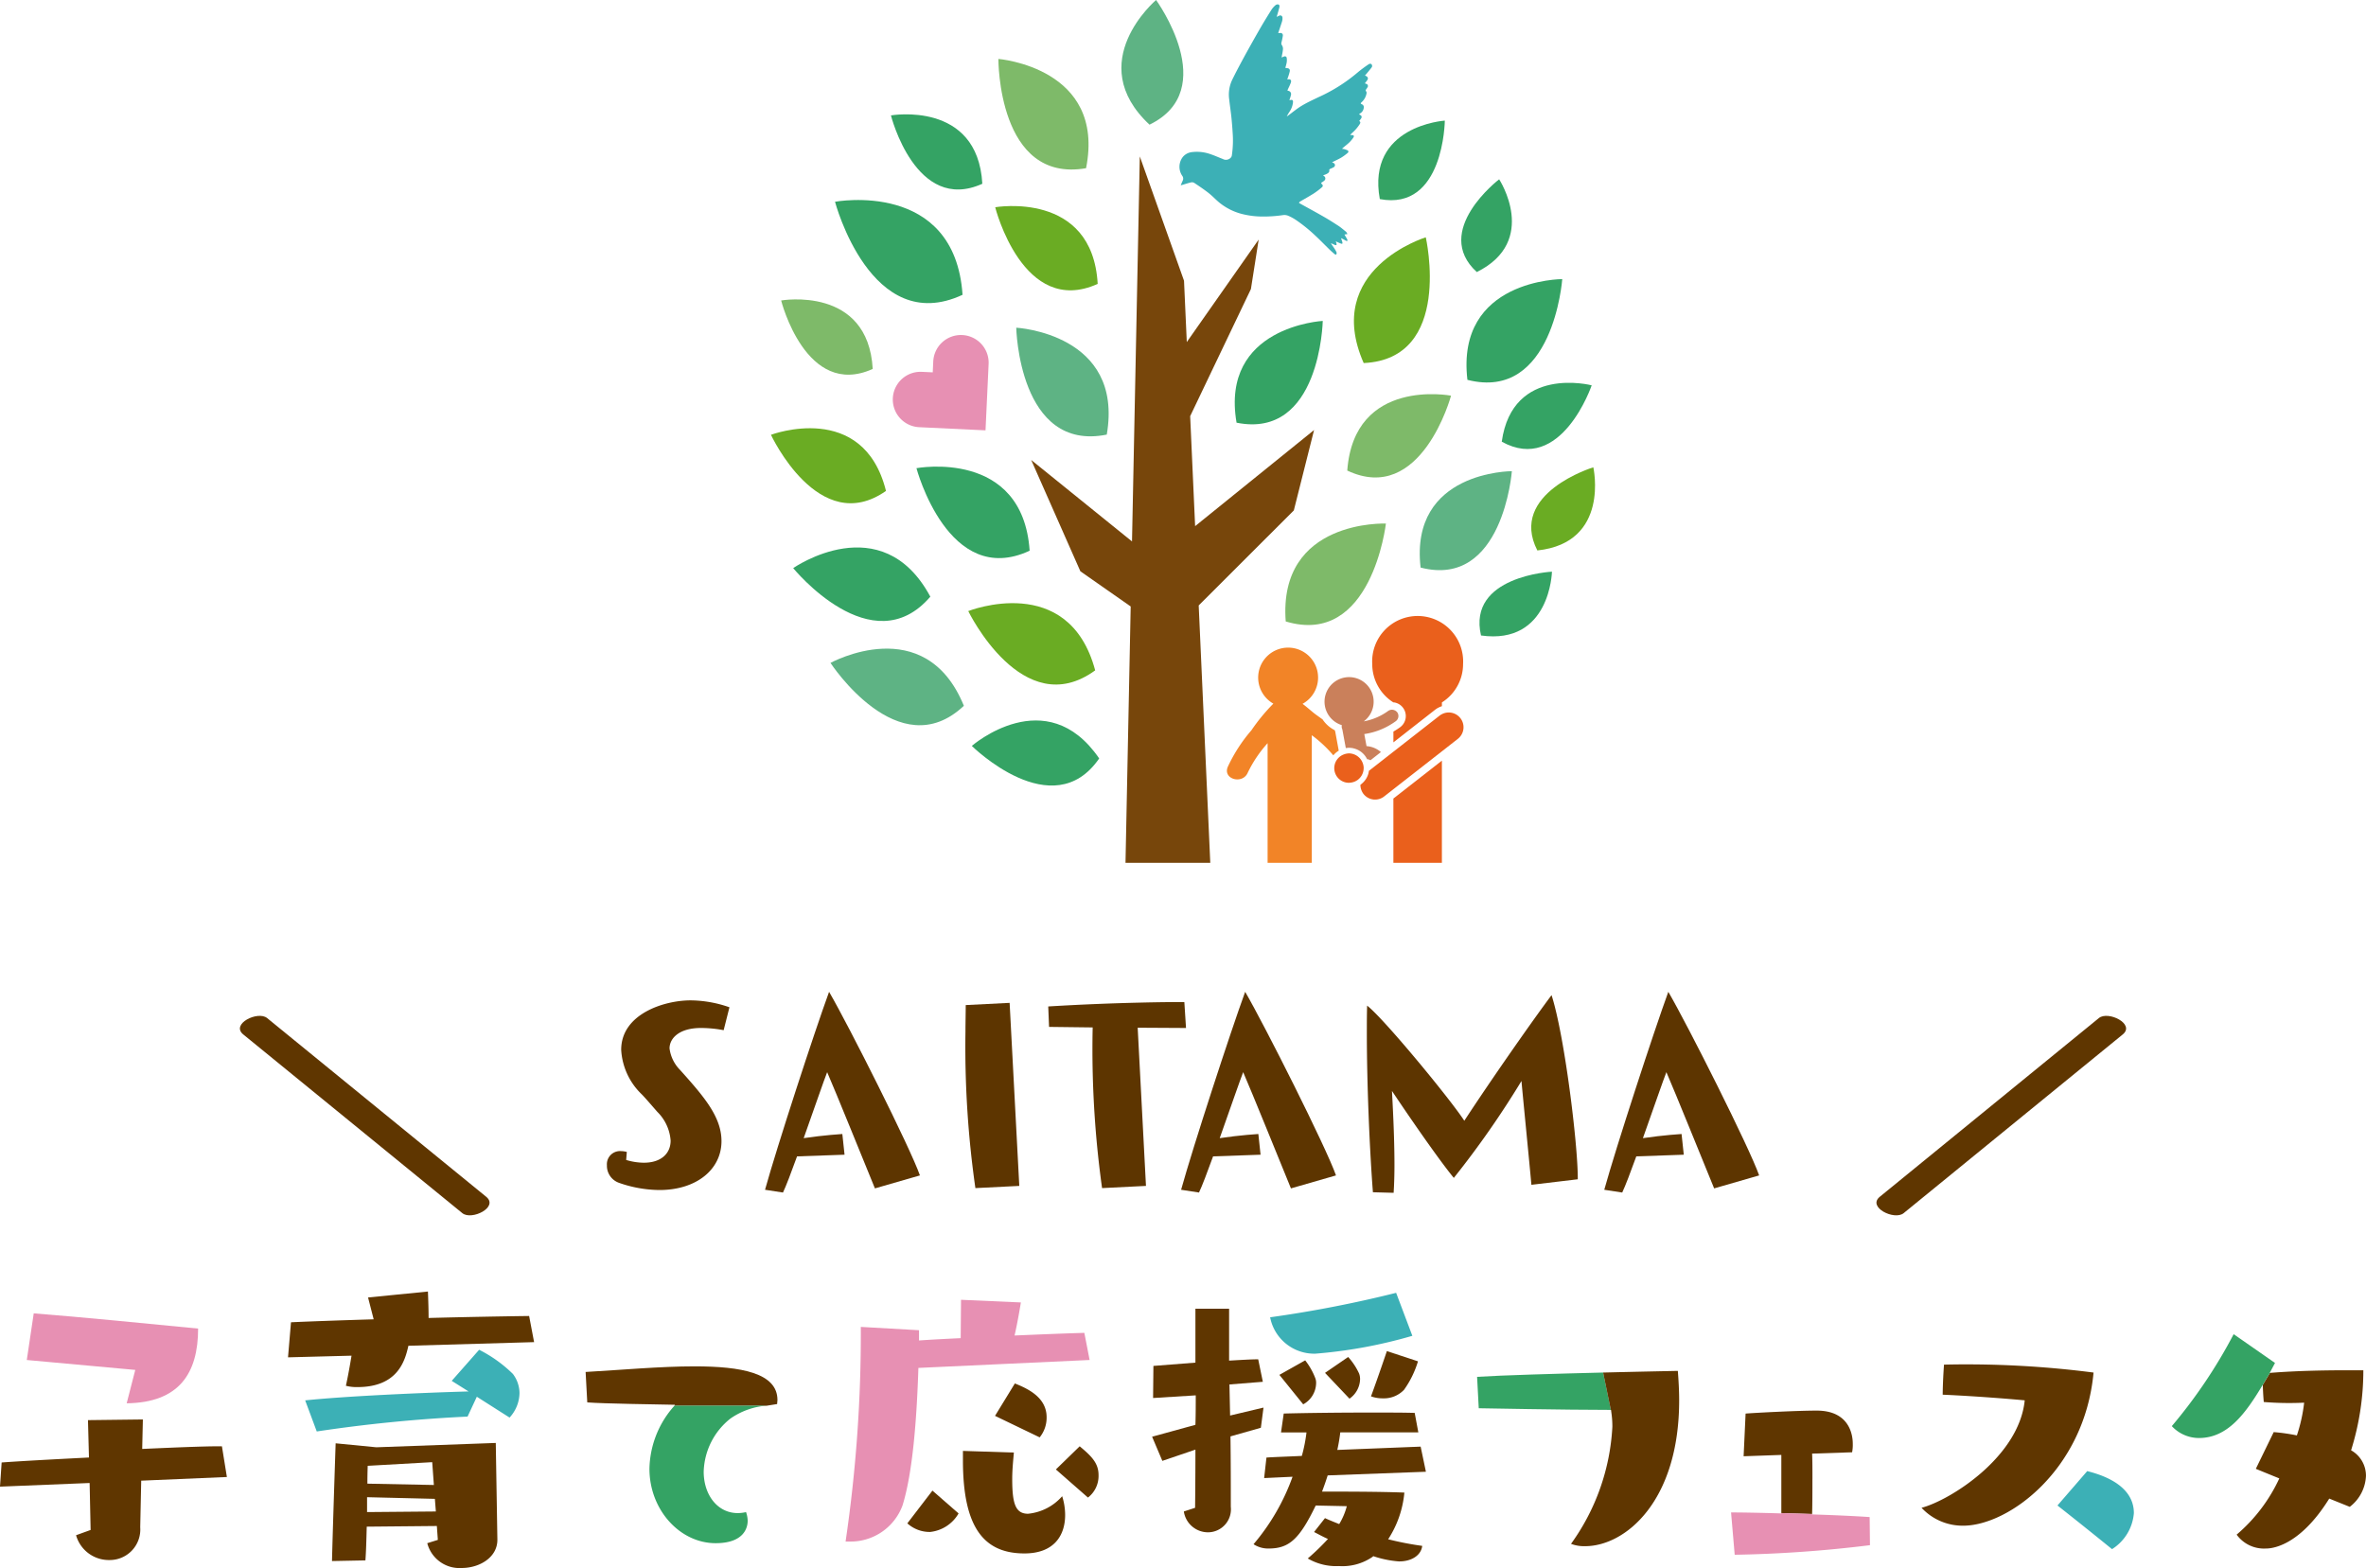 <svg id="logo" xmlns="http://www.w3.org/2000/svg" width="224.776" height="148.981" viewBox="0 0 224.776 148.981">
  <path id="パス_24861" data-name="パス 24861" d="M12.035,133.333c4.964-.063,6.787-2.828,6.787-7.1-4.148-.408-11.5-1.13-15.617-1.445l-.66,4.431,10.306.942Z" fill="#e790b3"/>
  <path id="パス_24862" data-name="パス 24862" d="M21.084,137.418h-.409c-1.383,0-4.4.125-7.165.251l.064-2.8-5.216.063.094,3.551c-3.016.157-6.1.314-8.295.471L0,141.251l8.515-.346.094,4.462-1.383.5a3.233,3.233,0,0,0,3.174,2.357,2.9,2.9,0,0,0,2.922-3.111l.094-4.43,8.139-.347Z" fill="#5f3600"/>
  <path id="パス_24863" data-name="パス 24863" d="M32.861,131.667a3.931,3.931,0,0,0,1.1.125c3.864,0,4.524-2.545,4.839-3.927l11.94-.345-.471-2.483c-2.389.031-5.908.094-9.552.188,0-.817-.032-1.7-.063-2.513l-5.688.566.534,2.074c-3.017.094-5.813.188-7.855.282l-.283,3.331,6.033-.157c-.158.973-.346,2.011-.534,2.859" fill="#5f3600"/>
  <path id="パス_24864" data-name="パス 24864" d="M45.523,128.242,42.915,131.2l1.6,1.006c-4.431.126-11.627.441-15.523.849l1.1,2.954a141.114,141.114,0,0,1,14.328-1.414l.88-1.886,3.11,1.98a3.508,3.508,0,0,0,.944-2.326,3.047,3.047,0,0,0-.629-1.822,12.735,12.735,0,0,0-3.205-2.294" fill="#3cb0b6"/>
  <path id="パス_24865" data-name="パス 24865" d="M35.751,137.512l-3.864-.378s-.283,8.422-.346,11.187l3.174-.063c.063-.785.094-1.98.125-3.205l6.662-.063.094,1.32-1.005.314a3.161,3.161,0,0,0,3.267,2.357c1.7,0,3.394-1.005,3.394-2.671v-.063L47.1,137.1Zm-.817,1.76,6.128-.346.157,2.168-6.316-.126c0-1.005.031-1.7.031-1.7m-.062,4.4v-1.414l6.442.157.094,1.2Z" fill="#5f3600"/>
  <path id="パス_24866" data-name="パス 24866" d="M86.2,144.739a3.149,3.149,0,0,0,2.167.817,3.547,3.547,0,0,0,2.7-1.759l-2.483-2.169Z" fill="#5f3600"/>
  <path id="パス_24867" data-name="パス 24867" d="M94.53,134.526l4.242,2.043a2.959,2.959,0,0,0,.659-1.917c0-1.917-1.853-2.734-3.016-3.206Z" fill="#5f3600"/>
  <path id="パス_24868" data-name="パス 24868" d="M103.516,129.217l-.5-2.577c-2.2.063-4.4.157-6.63.251.315-1.351.6-3.142.6-3.142l-5.687-.251-.031,3.645c-1.289.063-2.608.125-3.959.22v-.974l-5.53-.315a135.178,135.178,0,0,1-1.447,20.394h.409a5.254,5.254,0,0,0,5-3.425c.975-3.143,1.351-8.2,1.509-13.072Z" fill="#e790b3"/>
  <path id="パス_24869" data-name="パス 24869" d="M102.574,137.418l-2.263,2.2,3.048,2.671a2.591,2.591,0,0,0,1.006-2.137c0-1.131-.66-1.791-1.791-2.733" fill="#5f3600"/>
  <path id="パス_24870" data-name="パス 24870" d="M97.672,143.827c-1.194,0-1.508-.942-1.508-3.3,0-.911.1-1.854.157-2.514l-4.839-.157v.911c0,6.442,2.043,8.83,5.845,8.83,2.828,0,3.864-1.729,3.864-3.645a5.924,5.924,0,0,0-.282-1.791,4.937,4.937,0,0,1-3.237,1.665" fill="#5f3600"/>
  <path id="パス_24871" data-name="パス 24871" d="M130.249,132.673a3.174,3.174,0,0,0,1.131.188,2.631,2.631,0,0,0,2.011-.816,9.221,9.221,0,0,0,1.32-2.7l-2.954-.973s-.848,2.513-1.508,4.3" fill="#5f3600"/>
  <path id="パス_24872" data-name="パス 24872" d="M125.881,130.441l2.324,2.452a2.327,2.327,0,0,0,1.006-1.854,1.467,1.467,0,0,0-.094-.535,6.246,6.246,0,0,0-1.037-1.571Z" fill="#5f3600"/>
  <path id="パス_24873" data-name="パス 24873" d="M124.938,128.62a45.658,45.658,0,0,0,9.239-1.7l-1.541-4.084a114.359,114.359,0,0,1-11.971,2.325,4.269,4.269,0,0,0,4.273,3.457" fill="#3cb0b6"/>
  <path id="パス_24874" data-name="パス 24874" d="M119.785,135.658l.251-1.917-3.173.754-.063-2.953,3.173-.253-.44-2.136c-.69,0-1.665.063-2.765.125v-4.932h-3.2v5.122l-3.991.313-.031,3.049,4.053-.252c0,.88,0,1.823-.031,2.8l-4.116,1.131.973,2.294,3.143-1.069c0,2.986-.032,5.53-.032,5.53l-1.068.347a2.322,2.322,0,0,0,2.293,1.979,2.186,2.186,0,0,0,2.169-2.42c0-1.948,0-4.4-.032-6.693Z" fill="#5f3600"/>
  <path id="パス_24875" data-name="パス 24875" d="M121.545,130.631l2.262,2.8a2.333,2.333,0,0,0,1.226-1.98,1.212,1.212,0,0,0-.063-.47,6.506,6.506,0,0,0-.974-1.729Z" fill="#5f3600"/>
  <path id="パス_24876" data-name="パス 24876" d="M133.423,141.816c-2.389-.094-5.782-.094-7.825-.094.188-.5.378-1.037.535-1.539l9.332-.347-.5-2.387-7.918.314a16.779,16.779,0,0,0,.283-1.666h7.415l-.346-1.853c-1.13-.032-2.577-.032-4.116-.032-2.828,0-6,.032-8.326.094L121.7,136.1h2.419a14.533,14.533,0,0,1-.441,2.231c-1.225.063-2.544.1-3.362.157l-.219,1.949,2.7-.126a20.582,20.582,0,0,1-3.707,6.41,2.528,2.528,0,0,0,1.445.409c1.948,0,2.922-.911,4.461-4.085l2.954.063a6.313,6.313,0,0,1-.722,1.7c-.472-.188-.944-.377-1.351-.565l-1.038,1.32c.378.188.817.439,1.32.66a22.51,22.51,0,0,1-1.917,1.853,5.336,5.336,0,0,0,2.954.722,5.052,5.052,0,0,0,3.205-.879l.062-.063a9.827,9.827,0,0,0,2.452.5c1.225,0,2.1-.6,2.2-1.477a29.507,29.507,0,0,1-3.237-.628,9.739,9.739,0,0,0,1.54-4.431" fill="#5f3600"/>
  <path id="パス_24877" data-name="パス 24877" d="M184.686,129.656c-.125,1.729-.125,2.859-.125,2.859s3.268.127,7.792.535c-.534,5.373-7.07,9.489-9.8,10.211a5.329,5.329,0,0,0,3.959,1.7c4.336,0,11.532-5.342,12.38-14.549a93.927,93.927,0,0,0-14.2-.754" fill="#5f3600"/>
  <path id="パス_24878" data-name="パス 24878" d="M198.292,139.774l-2.828,3.268s2.011,1.571,5.184,4.147a4.454,4.454,0,0,0,2.075-3.425c0-2.859-3.489-3.739-4.431-3.99" fill="#3cb0b6"/>
  <path id="パス_24879" data-name="パス 24879" d="M59.488,110.212a5.953,5.953,0,0,0,1.679.262c1.626,0,2.544-.865,2.544-2.1a4.254,4.254,0,0,0-1.259-2.728c-.577-.656-1.155-1.338-1.495-1.679a6.341,6.341,0,0,1-1.942-4.223c0-3.41,4.092-4.695,6.584-4.695a11.35,11.35,0,0,1,3.7.656l-.55,2.177a11.615,11.615,0,0,0-2.151-.21c-2.1,0-2.99,1-2.99,1.941a3.543,3.543,0,0,0,1,2.046c2.282,2.544,3.935,4.459,3.935,6.767,0,2.676-2.361,4.642-5.9,4.642a11.836,11.836,0,0,1-3.83-.681,1.718,1.718,0,0,1-1.154-1.679,1.247,1.247,0,0,1,1.312-1.338,2.361,2.361,0,0,1,.577.079Z" fill="#5d3500"/>
  <path id="パス_24880" data-name="パス 24880" d="M83.12,112.913c-.84-2.046-3.8-9.364-4.538-11.043-.263.656-1.233,3.463-2.23,6.27,1.941-.289,3.672-.394,3.672-.394l.21,1.967-4.512.158c-.55,1.521-1.048,2.832-1.337,3.436l-1.705-.262c1.127-4.067,4.695-15,6.085-18.808,1.863,3.2,7.712,14.821,8.63,17.444Z" fill="#5d3500"/>
  <path id="パス_24881" data-name="パス 24881" d="M92.665,112.886a94.555,94.555,0,0,1-.944-14.846c0-.891.026-1.758.026-2.544l4.17-.21.918,17.391Z" fill="#5d3500"/>
  <path id="パス_24882" data-name="パス 24882" d="M104.7,112.886a95.639,95.639,0,0,1-.893-15.266l-4.143-.051-.079-1.942c6.452-.393,11.7-.42,12.748-.42h.183l.158,2.466-4.591-.026.787,15.03Z" fill="#5d3500"/>
  <path id="パス_24883" data-name="パス 24883" d="M122.643,112.913c-.84-2.046-3.8-9.364-4.538-11.043-.263.656-1.233,3.463-2.229,6.27,1.94-.289,3.671-.394,3.671-.394l.21,1.967-4.511.158c-.551,1.521-1.049,2.832-1.338,3.436l-1.7-.262c1.127-4.067,4.695-15,6.086-18.808,1.862,3.2,7.712,14.821,8.629,17.444Z" fill="#5d3500"/>
  <path id="パス_24884" data-name="パス 24884" d="M145.487,112.572c-.21-2.334-.813-8.394-.944-9.862a88.064,88.064,0,0,1-6.427,9.207c-1.573-1.915-4.616-6.374-5.875-8.263.053,1.1.236,4.171.236,7.029,0,.945-.026,1.836-.079,2.65l-1.967-.053c-.315-4.065-.577-10.308-.577-15.082,0-.944,0-1.836.027-2.649,1.6,1.233,7.947,8.944,9.232,10.938,2.57-3.935,6.558-9.627,8.289-11.935,1.233,3.83,2.491,14.112,2.491,17.39v.106Z" fill="#5d3500"/>
  <path id="パス_24885" data-name="パス 24885" d="M162.848,112.913c-.839-2.046-3.8-9.364-4.537-11.043-.263.656-1.233,3.463-2.23,6.27,1.941-.289,3.672-.394,3.672-.394l.21,1.967-4.511.158c-.551,1.521-1.049,2.832-1.338,3.436l-1.705-.262c1.128-4.067,4.7-15,6.085-18.808,1.863,3.2,7.711,14.821,8.63,17.444Z" fill="#5d3500"/>
  <path id="パス_24886" data-name="パス 24886" d="M23.111,98.286l18.2,14.847,2.614,2.133c.877.715,3.482-.565,2.264-1.558L27.99,98.861l-2.615-2.133c-.877-.715-3.482.565-2.264,1.558" fill="#5f3600"/>
  <path id="パス_24887" data-name="パス 24887" d="M201.665,98.286l-18.2,14.847-2.614,2.133c-.877.715-3.482-.565-2.265-1.558l18.2-14.847,2.615-2.133c.876-.715,3.482.565,2.264,1.558" fill="#5f3600"/>
  <path id="パス_24888" data-name="パス 24888" d="M73.828,133.4c0-.126.032-.251.032-.378,0-2.576-3.457-3.2-7.887-3.2-3.237,0-7.007.345-10.338.533l.157,2.892c1.634.125,6.63.188,8.013.219.252,0,.313,0,.313.032,0,.017-.028.045-.044.068h8.738c.321-.055.655-.108,1.016-.162" fill="#5f3600"/>
  <path id="パス_24889" data-name="パス 24889" d="M70.09,143.764c-1.949,0-3.237-1.76-3.237-3.928a6.667,6.667,0,0,1,2.545-5.058,6.934,6.934,0,0,1,3.415-1.22H64.075c-.045.061-.124.14-.239.277a9.215,9.215,0,0,0-2.137,5.719c0,3.9,2.892,7.07,6.286,7.07,2.7,0,3.047-1.477,3.047-2.137a2.685,2.685,0,0,0-.157-.817,3.546,3.546,0,0,1-.785.094" fill="#34a364"/>
  <path id="パス_24890" data-name="パス 24890" d="M140.328,130.819l.157,2.984s8.336.157,12.552.157l-.735-3.55c-4.4.108-9.651.259-11.974.409" fill="#34a364"/>
  <path id="パス_24891" data-name="パス 24891" d="M159.4,130.253s-3.223.062-7.1.157l.734,3.55h.018c.013.07.016.145.027.217l.124.6-.124-.6a9.193,9.193,0,0,1,.1,1.387,20.859,20.859,0,0,1-3.928,11.123,3.479,3.479,0,0,0,1.351.22c3.771,0,8.923-4.21,8.923-13.857,0-1.005-.063-1.949-.125-2.8" fill="#5f3600"/>
  <path id="パス_24892" data-name="パス 24892" d="M172.186,140.5c0-.879,0-1.727-.031-2.387l3.8-.127a3.7,3.7,0,0,0,.063-.816c0-.441-.063-3.143-3.425-3.143-1.948,0-6.033.221-6.757.283l-.188,4.054,3.583-.126v5.525l2.923.089c.03-.969.03-2.205.03-3.352" fill="#5f3600"/>
  <path id="パス_24893" data-name="パス 24893" d="M177.622,144.142c-1.383-.094-3.394-.188-5.467-.251,0-.014,0-.03,0-.043l-2.923-.089v.037c-1.98-.063-3.771-.094-4.776-.094l.345,4.022a120.638,120.638,0,0,0,12.851-.911Z" fill="#e790b3"/>
  <path id="パス_24894" data-name="パス 24894" d="M223.361,137.794a25.4,25.4,0,0,0,1.163-7.6h-1.539c-1.756,0-4.669.032-7.336.25l-.677,1.135c.032,1.035.094,1.631.094,1.631a30.228,30.228,0,0,0,3.834.063,15.159,15.159,0,0,1-.691,3.111,18.311,18.311,0,0,0-2.2-.314l-1.7,3.488s.911.377,2.231.911a15.585,15.585,0,0,1-4.053,5.342,3.2,3.2,0,0,0,2.764,1.32c.347,0,3.08,0,6.033-4.745l1.949.785a3.9,3.9,0,0,0,1.54-2.953,2.762,2.762,0,0,0-1.415-2.42" fill="#5f3600"/>
  <path id="パス_24895" data-name="パス 24895" d="M215.632,130.441l.5-.942-3.928-2.735a48.109,48.109,0,0,1-5.876,8.737,3.517,3.517,0,0,0,2.577,1.13c2.765,0,4.462-2.387,6.064-5.058v0l.678-1.135h-.018" fill="#34a364"/>
  <path id="パス_24896" data-name="パス 24896" d="M112.172,17.593c.071-.161.131-.3.189-.43a.437.437,0,0,0-.05-.466,1.523,1.523,0,0,1,.066-1.791,1.321,1.321,0,0,1,.878-.456,3.863,3.863,0,0,1,1.783.212c.384.127.751.3,1.13.443a.616.616,0,0,0,.806-.186.473.473,0,0,0,.054-.15,9.624,9.624,0,0,0,.08-2.118c-.03-.5-.069-1.007-.122-1.508-.06-.569-.147-1.135-.209-1.7a3.269,3.269,0,0,1,.262-1.811c.342-.709.712-1.4,1.089-2.1q.746-1.368,1.523-2.721c.367-.639.754-1.268,1.146-1.893a2.068,2.068,0,0,1,.385-.43.328.328,0,0,1,.266-.064c.106.029.12.154.1.254-.053.218-.118.433-.179.649-.023.082-.048.163-.083.28.11-.053.174-.092.244-.117a.209.209,0,0,1,.307.192.988.988,0,0,1-.037.347c-.106.348-.228.692-.343,1.038-.006.017-.01.033-.021.071a.833.833,0,0,0,.136,0c.191-.035.328.073.3.266a6.249,6.249,0,0,1-.127.62.3.3,0,0,0,.048.283.611.611,0,0,1,.093.365,4.3,4.3,0,0,1-.092.558c-.013.073-.022.145-.036.237a2.312,2.312,0,0,1,.236-.1.174.174,0,0,1,.248.151,1.448,1.448,0,0,1,0,.4c-.028.173-.083.341-.132.532a1.43,1.43,0,0,0,.146.023c.207.012.311.11.274.311a5.188,5.188,0,0,1-.178.59c-.016.052-.037.1-.058.16a.219.219,0,0,0,.062.009c.235-.052.361.081.275.315s-.2.452-.3.677c-.007.016-.015.031-.028.057a.511.511,0,0,0,.083.039A.309.309,0,0,1,122.65,9a2.273,2.273,0,0,1-.1.348c-.014.05-.033.1-.056.168a.963.963,0,0,0,.108-.013c.171-.044.251.021.237.2a1.954,1.954,0,0,1-.312.883,4.607,4.607,0,0,0-.282.477c.042-.027.086-.052.127-.081.429-.313.838-.659,1.292-.932.507-.306,1.049-.555,1.584-.812a15.615,15.615,0,0,0,3.692-2.32,11.979,11.979,0,0,1,1.069-.8c.134-.095.266-.076.317.032a.263.263,0,0,1,.007.222c-.165.228-.35.442-.529.66a1.723,1.723,0,0,1-.128.126l.149.094a.228.228,0,0,1,.078.348,2.075,2.075,0,0,1-.179.237c-.052.062-.058.1.032.12a.216.216,0,0,1,.149.356,1.21,1.21,0,0,1-.089.135c-.061.08-.108.151-.017.249a.237.237,0,0,1,.027.166,1.463,1.463,0,0,1-.438.818.426.426,0,0,1-.047.048c-.1.081-.082.128.034.175a.3.3,0,0,1,.182.365.7.7,0,0,1-.31.487l-.138.1.132.08a.2.2,0,0,1,.074.307c-.056.087-.121.167-.188.258.154.081.115.179.051.293a3.907,3.907,0,0,1-.732.844c-.053.052-.105.107-.184.189l.171.007c.183.005.24.091.138.238a3.124,3.124,0,0,1-.378.456c-.174.169-.37.316-.555.473-.04.034-.077.072-.149.14a1.024,1.024,0,0,1,.173.018,2.056,2.056,0,0,1,.349.121.139.139,0,0,1,.024.247,4.844,4.844,0,0,1-.607.445c-.258.154-.536.275-.805.41-.019.01-.035.025-.068.047.055.024.1.039.135.058a.221.221,0,0,1,.027.393,2.282,2.282,0,0,1-.315.151c-.084.037-.145.068-.111.188a.251.251,0,0,1-.083.192.837.837,0,0,1-.227.142c-.076.037-.158.06-.289.109a.931.931,0,0,1,.118.084.271.271,0,0,1-.015.431,1.274,1.274,0,0,1-.209.148c-.081.047-.092.087-.02.153.124.114.141.212.014.32a6.956,6.956,0,0,1-.771.586c-.429.272-.876.517-1.314.776a.481.481,0,0,0-.093.1.808.808,0,0,0,.1.077c.735.409,1.477.807,2.206,1.227.5.284.979.589,1.456.9.251.165.476.369.712.555a.092.092,0,0,1,.021.017l.118.2-.212.035-.078.01.087.15c.065.113.134.224.191.34.016.033,0,.084-.007.126a.342.342,0,0,1-.112-.019c-.123-.064-.243-.136-.365-.2-.032-.017-.068-.028-.116-.048.047.147.1.271.126.4s-.017.157-.128.117-.248-.1-.371-.158c-.034-.015-.067-.033-.125-.062.029.093.054.155.067.22a.665.665,0,0,1,0,.141.416.416,0,0,1-.128-.006c-.1-.036-.188-.084-.283-.126a1.14,1.14,0,0,0-.126-.037c.124.18.228.327.327.478a2.6,2.6,0,0,1,.2.349.248.248,0,0,1,0,.207c-.063.085-.143.01-.2-.035-.159-.133-.314-.27-.462-.415-.455-.443-.893-.9-1.361-1.333a14.527,14.527,0,0,0-1.838-1.481,4.452,4.452,0,0,0-.722-.39.957.957,0,0,0-.485-.062,12.782,12.782,0,0,1-1.993.137,8.02,8.02,0,0,1-1.729-.2,5.627,5.627,0,0,1-2.37-1.156c-.339-.287-.645-.617-.995-.89-.443-.345-.911-.659-1.379-.969a.465.465,0,0,0-.325-.018c-.279.068-.553.16-.829.241a.7.7,0,0,1-.11.014" fill="#3cb0b6"/>
  <path id="パス_24897" data-name="パス 24897" d="M93.627,40.889l-6.3-.3a2.632,2.632,0,1,1,.248-5.259l1.038.048.049-1.038a2.632,2.632,0,1,1,5.259.247Z" fill="#e790b3"/>
  <path id="パス_24898" data-name="パス 24898" d="M105.146,41.293c1.649-9.612-8.6-10.157-8.6-10.157s.237,11.841,8.6,10.157" fill="#5eb384"/>
  <path id="パス_24899" data-name="パス 24899" d="M103.178,15.984C105.081,6.419,94.85,5.6,94.85,5.6s-.076,11.843,8.328,10.381" fill="#7eba69"/>
  <path id="パス_24900" data-name="パス 24900" d="M104.283,26.974c-.5-8.9-9.736-7.283-9.736-7.283s2.635,10.494,9.736,7.283" fill="#6aac23"/>
  <path id="パス_24901" data-name="パス 24901" d="M93.324,17.46c-.445-7.933-8.682-6.495-8.682-6.495s2.349,9.358,8.682,6.495" fill="#34a364"/>
  <path id="パス_24902" data-name="パス 24902" d="M140.7,60.38c6.578.927,6.74-6.063,6.74-6.063s-8.057.4-6.74,6.063" fill="#34a364"/>
  <path id="パス_24903" data-name="パス 24903" d="M140.3,25.849c5.948-2.96,2.124-8.813,2.124-8.813s-6.413,4.893-2.124,8.813" fill="#34a364"/>
  <path id="パス_24904" data-name="パス 24904" d="M82.911,35.055c-.446-7.946-8.7-6.506-8.7-6.506s2.354,9.374,8.7,6.506" fill="#7eba69"/>
  <path id="パス_24905" data-name="パス 24905" d="M129.553,34.495c-3.927-8.939,5.9-11.948,5.9-11.948s2.633,11.561-5.9,11.948" fill="#6aac23"/>
  <path id="パス_24906" data-name="パス 24906" d="M84.171,46.643C82.014,38,73.243,41.312,73.243,41.312s4.554,9.815,10.928,5.331" fill="#6aac23"/>
  <path id="パス_24907" data-name="パス 24907" d="M146.051,52.3c6.937-.734,5.319-7.9,5.319-7.9s-8.1,2.466-5.319,7.9" fill="#6aac23"/>
  <path id="パス_24908" data-name="パス 24908" d="M104.425,72.062c-5.033-7.353-12.1-1.19-12.1-1.19s7.687,7.613,12.1,1.19" fill="#34a364"/>
  <path id="パス_24909" data-name="パス 24909" d="M97.819,52.325c-.664-9.73-10.753-7.842-10.753-7.842s3.024,11.45,10.753,7.842" fill="#34a364"/>
  <path id="パス_24910" data-name="パス 24910" d="M91.445,28.01c-.746-10.965-12.116-8.84-12.116-8.84s3.4,12.9,12.116,8.84" fill="#34a364"/>
  <path id="パス_24911" data-name="パス 24911" d="M88.384,56.692c-4.616-8.591-13.029-2.713-13.029-2.713s7.474,9.187,13.029,2.713" fill="#34a364"/>
  <path id="パス_24912" data-name="パス 24912" d="M91.57,67.061C87.889,58.03,78.9,62.985,78.9,62.985s6.461,9.926,12.669,4.076" fill="#5eb384"/>
  <path id="パス_24913" data-name="パス 24913" d="M139.408,36.09c-1.127-9.567,9.01-9.571,9.01-9.571s-.849,11.666-9.01,9.571" fill="#34a364"/>
  <path id="パス_24914" data-name="パス 24914" d="M104.045,63.694c-2.519-9.422-12.058-5.633-12.058-5.633s5.165,10.658,12.058,5.633" fill="#6aac23"/>
  <path id="パス_24915" data-name="パス 24915" d="M124.84,40.859l-11.3,9.132-.471-10.45,5.772-12.079.737-4.7L112.748,32.5l-.263-5.828-4.2-11.808-.741,36.58-9.578-7.741,4.673,10.578,4.78,3.342-.493,24.357h8.054l-1.1-24.455,9.037-9.028Z" fill="#77460b"/>
  <path id="パス_24916" data-name="パス 24916" d="M117.476,40.161c-1.571-9.153,8.189-9.67,8.189-9.67s-.226,11.274-8.189,9.67" fill="#34a364"/>
  <path id="パス_24917" data-name="パス 24917" d="M142.671,41.967c1.019-7.319,8.544-5.356,8.544-5.356s-2.893,8.494-8.544,5.356" fill="#34a364"/>
  <path id="パス_24918" data-name="パス 24918" d="M127.994,44.71c.651-8.886,9.859-7.116,9.859-7.116s-2.814,10.447-9.859,7.116" fill="#7eba69"/>
  <path id="パス_24919" data-name="パス 24919" d="M122.147,59.046c-.738-9.725,9.517-9.3,9.517-9.3s-1.35,11.766-9.517,9.3" fill="#7eba69"/>
  <path id="パス_24920" data-name="パス 24920" d="M134.96,53.926c-1.054-9.181,8.671-9.157,8.671-9.157s-.848,11.19-8.671,9.157" fill="#5eb384"/>
  <path id="パス_24921" data-name="パス 24921" d="M109.206,11.845C102.851,5.914,109.83,0,109.83,0s6.218,8.529-.624,11.845" fill="#5eb384"/>
  <path id="パス_24922" data-name="パス 24922" d="M131.085,18.916c-1.275-6.979,6.176-7.456,6.176-7.456s-.08,8.615-6.176,7.456" fill="#34a364"/>
  <path id="パス_24923" data-name="パス 24923" d="M126.851,69.511a1.164,1.164,0,0,1-.043-.13,3.026,3.026,0,0,1-1.163-1.031l-.6-.431c-.389-.279-.83-.7-1.3-1.045a2.846,2.846,0,1,0-2.773-.019,17.883,17.883,0,0,0-2.082,2.529,14.953,14.953,0,0,0-2.252,3.487c-.483,1.178,1.432,1.691,1.91.526a11.893,11.893,0,0,1,1.877-2.785V81.983h4.2V69.857a11.973,11.973,0,0,1,2.044,1.912,1.937,1.937,0,0,1,.515-.443Z" fill="#f28427"/>
  <path id="パス_24924" data-name="パス 24924" d="M132.726,67.664a.632.632,0,0,0-.857-.109,5.632,5.632,0,0,1-2.307.984,2.333,2.333,0,1,0-2.084.359.6.6,0,0,0,.047.4l.122.66.209,1.122a1.981,1.981,0,0,1,.3-.03,1.892,1.892,0,0,1,.415.048c.012,0,.022.008.034.01a1.9,1.9,0,0,1,1.279,1.036l.051-.009a1.056,1.056,0,0,1,.262.1l.993-.777a2.323,2.323,0,0,0-1.342-.565c-.009,0-.016,0-.024,0l-.213-1.147a6.677,6.677,0,0,0,2.763-1.065c.136-.09.225-.156.242-.169a.612.612,0,0,0,.109-.857" fill="#ca805b"/>
  <path id="パス_24925" data-name="パス 24925" d="M132.375,66.743v-.008c.012,0,.023,0,.034,0a1.3,1.3,0,0,1,.872.5,1.312,1.312,0,0,1-.235,1.839l0,0a7.137,7.137,0,0,1-.669.436v1.025l3.964-3.1a2.069,2.069,0,0,1,.644-.336v-.36a4.308,4.308,0,0,0,2.011-3.644,4.322,4.322,0,1,0-8.63,0,4.308,4.308,0,0,0,2.011,3.644" fill="#ea601c"/>
  <path id="パス_24926" data-name="パス 24926" d="M132.375,81.983h4.608V72.272l-4.608,3.6Z" fill="#ea601c"/>
  <path id="パス_24927" data-name="パス 24927" d="M138.737,68.232a1.4,1.4,0,0,0-1.754-.375,1.331,1.331,0,0,0-.213.134l-4.4,3.436-.178.14-.558.436-.978.765-.607.474A1.954,1.954,0,0,1,130,73.5a1.92,1.92,0,0,1-.574.915,1.831,1.831,0,0,1-.186.154,1.48,1.48,0,0,0,.292.863,1.4,1.4,0,0,0,1.968.241l.874-.684,4.608-3.6L138.5,70.2a1.4,1.4,0,0,0,.24-1.967" fill="#ea601c"/>
  <path id="パス_24928" data-name="パス 24928" d="M129.555,72.979a1.412,1.412,0,0,0-.022-.218,1.416,1.416,0,0,0-1.376-1.18,1.519,1.519,0,0,0-.865.307,1.476,1.476,0,0,0-.242.245,1.392,1.392,0,0,0,1.107,2.244c.031,0,.06-.007.091-.009a1.425,1.425,0,0,0,.727-.26,1.394,1.394,0,0,0,.575-1.075c0-.018,0-.036,0-.054" fill="#ea601c"/>
</svg>
